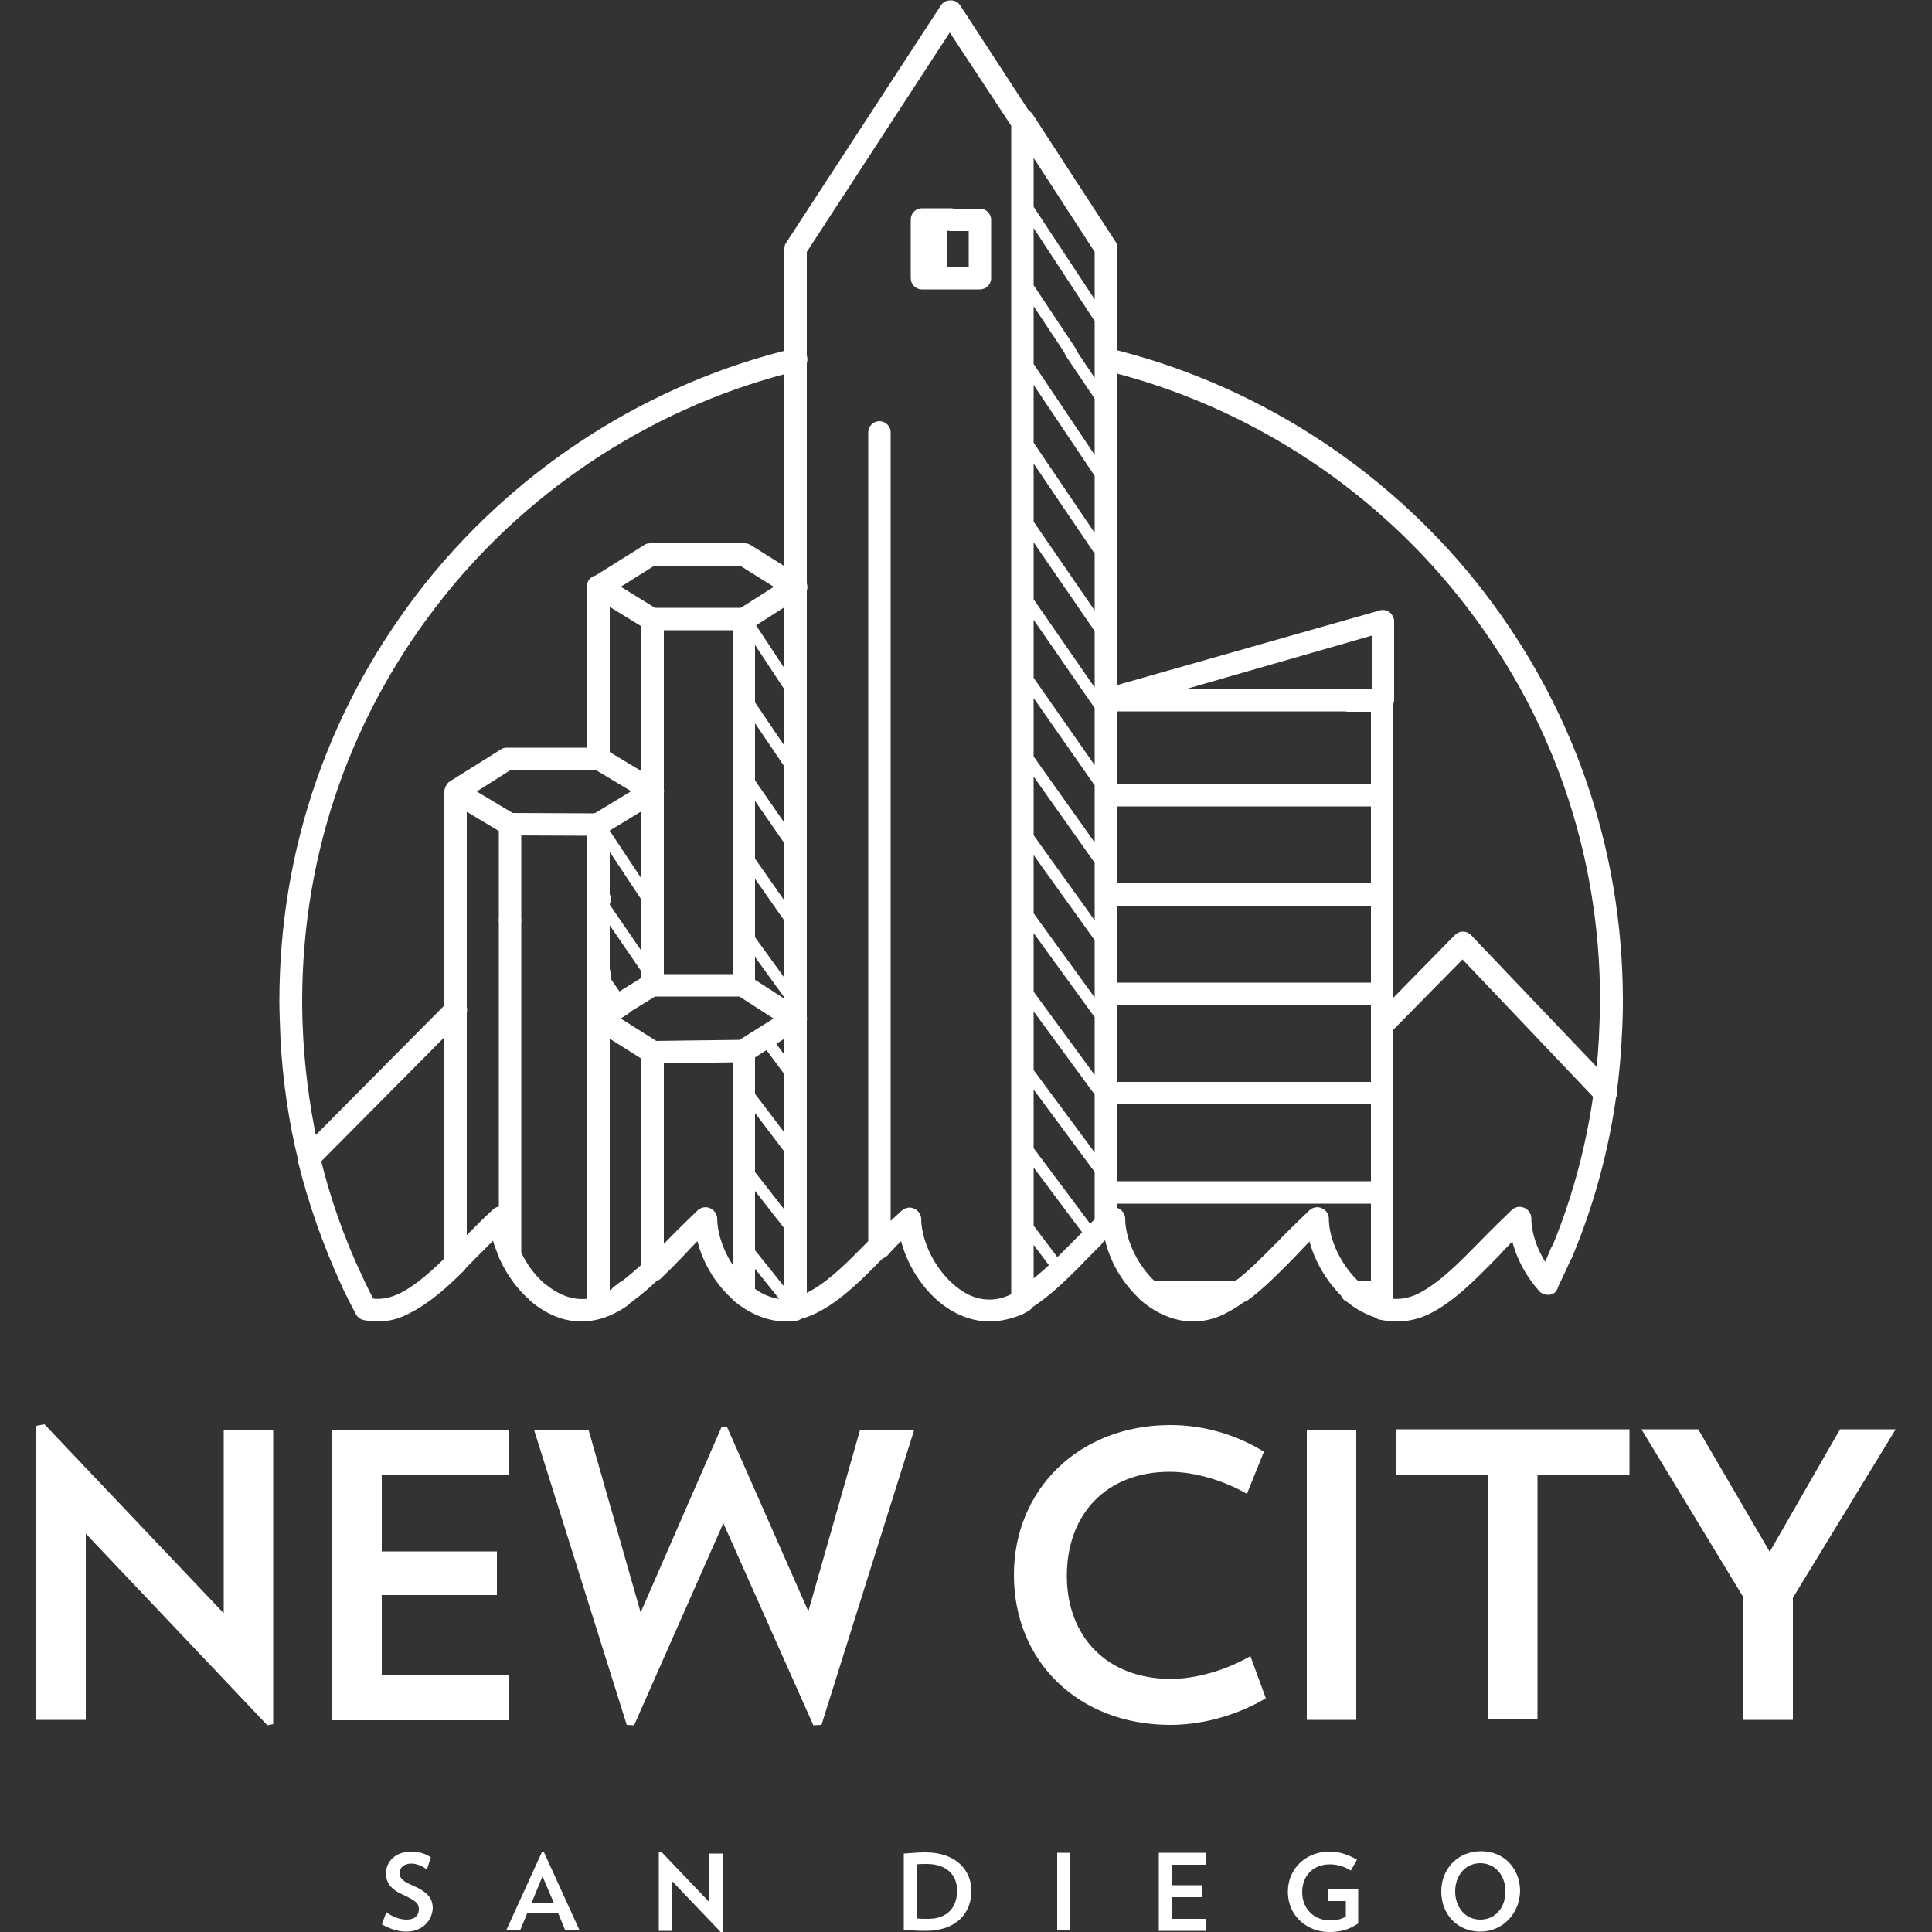 <svg xmlns="http://www.w3.org/2000/svg" viewBox="0 0 500 500" enable-background="new 0 0 500 500"><rect x="0" y="0" width="500" height="500" fill="#333333" stroke="none"/><path fill="#fff" d="M416.7 271.5h-.1c-1.6-.1-2.8-1.5-2.8-3.1.1-3.1.3-6.2.3-9.3 0-38.5-12.6-74.7-36.6-104.7-23.2-29.1-55.9-49.9-91.9-58.6-1.6-.4-2.5-1.9-2.2-3.5.4-1.6 1.9-2.5 3.5-2.2 37.3 9 71.1 30.5 95.2 60.6 24.8 31.1 37.9 68.6 37.9 108.4 0 3.1-.1 6.3-.3 9.5 0 1.7-1.3 2.9-3 2.9zM75.5 272c-1.6 0-2.8-1.2-2.9-2.8-.1-3.4-.3-6.8-.3-10 0-39.8 13.1-77.2 37.9-108.4 24.1-30.1 57.9-51.7 95.2-60.6 1.6-.4 3.2.6 3.5 2.2s-.6 3.2-2.2 3.5c-36 8.7-68.7 29.5-91.9 58.6-23.9 30-36.6 66.2-36.6 104.7 0 3.1.1 6.3.3 9.7.1 1.6-1.2 2.9-2.8 3.1h-.2zM404.3 327.2c-.4 0-.7 0-1.2-.3-1.5-.6-2.2-2.3-1.6-3.8 7.2-17.3 11.3-35.8 12.3-54.6.1-1.6 1.5-2.9 3.1-2.8 1.6.1 2.8 1.5 2.8 3.1-1 19.5-5.3 38.5-12.8 56.5-.4 1.1-1.5 1.9-2.6 1.9zM400.7 335.1c-.4 0-.9-.1-1.3-.3-1.5-.7-2.1-2.5-1.5-4 1.5-2.9 2.5-5.4 3.5-7.8.6-1.5 2.3-2.2 3.8-1.6 1.5.6 2.2 2.3 1.6 3.8-1 2.5-2.2 5-3.7 8.1-.3 1.2-1.3 1.8-2.4 1.8zM80 302.6c-1.3 0-2.5-.9-2.8-2.2-2.5-10.1-4-20.7-4.6-31.1-.1-1.6 1.2-2.9 2.8-3.1 1.6 0 2.9 1.2 3.1 2.8.6 10.1 2.1 20.3 4.4 30.1.4 1.6-.6 3.2-2.2 3.5-.2-.1-.5 0-.7 0zM94.7 341.7c-1 0-2.1-.6-2.6-1.6-1.5-2.9-2.8-5.3-3.8-7.6-4.7-10.3-8.5-21-11.2-32-.4-1.6.6-3.2 2.2-3.5 1.6-.4 3.2.6 3.5 2.2 2.6 10.7 6.2 21.1 10.9 31 1 2.2 2.2 4.6 3.7 7.5.7 1.5.1 3.2-1.2 4-.5-.1-1 0-1.5 0zM80 302.6c-.7 0-1.5-.3-2.1-.9-1.2-1.2-1.2-2.9 0-4.1 1.2-1.2 2.9-1.2 4.1 0 1.2 1.2 1.2 2.9 0 4.1-.5.6-1.2.9-2 .9zM80 302.6c-.7 0-1.5-.3-2.1-.9-1.2-1.2-1.2-2.9 0-4.1l38-38.3c1.2-1.2 2.9-1.2 4.1 0 1.2 1.2 1.2 2.9 0 4.1l-38 38.3c-.5.6-1.2.9-2 .9zM415.4 285.8c-.7 0-1.6-.3-2.1-.9l-34.8-36.6-18.5 18.8c-1.2 1.2-2.9 1.2-4.1 0-1.2-1.2-1.2-2.9 0-4.1l20.6-21c.6-.6 1.3-.9 2.1-.9.7 0 1.6.3 2.1.9l37 38.8c1.2 1.2 1 3.1-.1 4.1-.7.6-1.4.9-2.2.9zM357.7 341.4c-1.6 0-2.9-1.3-2.9-2.9v-4.4c0-1.6 1.3-2.9 2.9-2.9s2.9 1.3 2.9 2.9v4.4c0 1.7-1.1 2.9-2.9 2.9zM357.7 337.2c-1.6 0-2.9-1.3-2.9-2.9v-25.7c0-1.6 1.3-2.9 2.9-2.9s2.9 1.3 2.9 2.9v25.7c0 1.5-1.1 2.9-2.9 2.9zM357.7 341.6c-1.6 0-2.9-1.3-2.9-2.9 0-1.6 1.3-2.9 2.9-2.9s2.9 1.3 2.9 2.9c0 1.5-1.1 2.9-2.9 2.9zM357.7 260.1c-1.6 0-2.9-1.3-2.9-2.9v-25.7c0-1.6 1.3-2.9 2.9-2.9s2.9 1.3 2.9 2.9v25.7c0 1.5-1.1 2.9-2.9 2.9zM357.7 285.8c-1.6 0-2.9-1.3-2.9-2.9v-25.7c0-1.6 1.3-2.9 2.9-2.9s2.9 1.3 2.9 2.9v25.7c0 1.5-1.1 2.9-2.9 2.9zM357.7 234.4c-1.6 0-2.9-1.3-2.9-2.9v-25.7c0-1.6 1.3-2.9 2.9-2.9s2.9 1.3 2.9 2.9v25.7c0 1.5-1.1 2.9-2.9 2.9zM357.7 311.5c-1.6 0-2.9-1.3-2.9-2.9v-25.7c0-1.6 1.3-2.9 2.9-2.9s2.9 1.3 2.9 2.9v25.7c0 1.5-1.1 2.9-2.9 2.9zM357.7 208.7c-1.6 0-2.9-1.3-2.9-2.9v-21.6h-5.9c-1.6 0-2.9-1.3-2.9-2.9s1.3-2.9 2.9-2.9h8.8c1.6 0 2.9 1.3 2.9 2.9v24.5c0 1.5-1.1 2.9-2.9 2.9zM293.1 184.1h-6.9c-1.6 0-2.9-1.3-2.9-2.9s1.3-2.9 2.9-2.9h6.9c1.6 0 2.9 1.3 2.9 2.9s-1.3 2.9-2.9 2.9zM286.3 184.1c-1.3 0-2.5-.9-2.8-2.1-.4-1.6.4-3.2 2.1-3.7l71.4-20.3c.9-.3 1.9-.1 2.6.4.7.6 1.2 1.5 1.2 2.3v20.4c0 1.6-1.3 2.9-2.9 2.9-1.6 0-2.9-1.3-2.9-2.9v-16.6l-67.8 19.5c-.3.1-.6.1-.9.1zM348.9 184.1h-55.8c-1.6 0-2.9-1.3-2.9-2.9s1.3-2.9 2.9-2.9h55.8c1.6 0 2.9 1.3 2.9 2.9s-1.3 2.9-2.9 2.9zM357.7 208.7h-71.4c-1.6 0-2.9-1.3-2.9-2.9s1.3-2.9 2.9-2.9h71.4c1.6 0 2.9 1.3 2.9 2.9s-1.1 2.9-2.9 2.9zM357.7 234.4h-71.4c-1.6 0-2.9-1.3-2.9-2.9s1.3-2.9 2.9-2.9h71.4c1.6 0 2.9 1.3 2.9 2.9s-1.1 2.9-2.9 2.9zM357.7 260.1h-71.4c-1.6 0-2.9-1.3-2.9-2.9 0-1.6 1.3-2.9 2.9-2.9h71.4c1.6 0 2.9 1.3 2.9 2.9 0 1.5-1.1 2.9-2.9 2.9zM357.7 285.8h-71.4c-1.6 0-2.9-1.3-2.9-2.9 0-1.6 1.3-2.9 2.9-2.9h71.4c1.6 0 2.9 1.3 2.9 2.9 0 1.5-1.1 2.9-2.9 2.9zM357.7 311.5h-71.4c-1.6 0-2.9-1.3-2.9-2.9 0-1.6 1.3-2.9 2.9-2.9h71.4c1.6 0 2.9 1.3 2.9 2.9 0 1.5-1.1 2.9-2.9 2.9zM320.9 337.2h-23.6c-1.6 0-2.9-1.3-2.9-2.9 0-1.6 1.3-2.9 2.9-2.9h23.6c1.6 0 2.9 1.3 2.9 2.9 0 1.5-1.3 2.9-2.9 2.9zM357.7 337.2h-7.9c-1.6 0-2.9-1.3-2.9-2.9 0-1.6 1.3-2.9 2.9-2.9h7.9c1.6 0 2.9 1.3 2.9 2.9 0 1.5-1.1 2.9-2.9 2.9zM361.5 342c-1.5 0-3.1-.1-4.6-.6-1.6-.4-2.5-2.1-2.1-3.5.4-1.6 2.1-2.5 3.5-2.1 2.9.7 5.9.4 8.7-1 5.6-2.8 11-8.4 16.2-13.7 2.8-2.9 5.6-5.6 8.2-8.1.9-.7 2.1-.9 3.1-.4 1 .4 1.8 1.5 1.8 2.6 0 5 2.5 10.7 6.3 15 1 1.2 1 3.1-.1 4.1-1.2 1-3.1 1-4.1-.1-3.4-3.8-5.9-8.4-7-12.9-1.3 1.3-2.5 2.6-3.8 4-5.6 5.7-11.3 11.6-17.8 14.8-2.5 1.2-5.3 1.9-8.3 1.9zM97.8 342c-1.2 0-2.5-.1-3.7-.4-1.6-.3-2.6-1.9-2.2-3.5.3-1.6 1.9-2.6 3.5-2.2 2.8.6 5.4.1 8.1-1.2 4.4-2.2 8.8-6.3 12.5-10 1.2-1.2 2.9-1.2 4.1 0 1.2 1.2 1.2 2.9 0 4.1-4 4-8.8 8.4-14 11-2.7 1.5-5.5 2.2-8.3 2.2zM308.8 342c-4.7 0-9.4-1.9-13.7-5.6-1.2-1-1.3-2.9-.3-4.1 1-1.2 2.9-1.3 4.1-.3 2.8 2.5 8.5 6.2 15.4 2.8 1.5-.7 2.9-1.8 4.6-2.9 1.3-1 3.1-.7 4.1.6 1 1.3.7 3.1-.6 4.1-1.9 1.5-3.7 2.5-5.4 3.4-2.6 1.3-5.4 2-8.2 2zM297.2 337.2c-.7 0-1.3-.3-1.9-.7-4.8-4.3-8.4-10.4-9.5-16.6-.6-.1-1.2-.4-1.5-.9-1.2-1.2-1-3.1.1-4.1l1.9-1.8c.9-.7 2.1-.9 3.1-.4 1 .4 1.8 1.5 1.8 2.6 0 5.7 3.4 12.5 8.1 16.7 1.2 1 1.3 2.9.3 4.1-.8.6-1.7 1.1-2.4 1.1zM160.8 338.3c-.9 0-1.9-.4-2.5-1.3-.9-1.3-.6-3.2.7-4.1.4-.3.9-.6 1.2-.9 1.3-1 3.1-.7 4.1.6 1 1.3.7 3.1-.6 4.1-.4.3-.9.7-1.5 1-.2.5-.8.6-1.4.6zM117.9 329.8c-.7 0-1.5-.3-2.1-.9-1.2-1.2-1.2-2.9 0-4.1 1.2-1.2 2.5-2.5 3.7-3.8 2.8-2.9 5.6-5.7 8.2-8.1.9-.7 2.1-.9 3.1-.4 1 .4 1.8 1.5 1.8 2.6 0 2.5.7 5.3 1.9 8.1.6 1.5 0 3.2-1.5 3.8s-3.2 0-3.8-1.5c-.6-1.5-1.2-2.9-1.6-4.4l-4 4c-1.2 1.3-2.5 2.5-3.8 3.8-.3.6-1 .9-1.9.9zM162.1 337.3c-.9 0-1.8-.4-2.3-1.2-1-1.3-.7-3.1.6-4.1 1.9-1.5 4.1-3.2 6.5-5.6 1.2-1.2 3.1-1 4.1.1 1.2 1.2 1 3.1-.1 4.1-2.6 2.5-4.8 4.4-7 6-.5.6-1.2.7-1.8.7zM191.9 337.3c-.7 0-1.3-.3-1.9-.7-4.7-4-8.1-9.7-9.5-15.4-1.3 1.3-2.5 2.6-3.8 4-1.8 1.9-3.7 3.8-5.6 5.6-1.2 1.2-3.1 1-4.1-.1-1.2-1.2-1-3.1.1-4.1 1.9-1.8 3.7-3.7 5.4-5.4 2.8-2.9 5.6-5.6 8.2-8.1.9-.7 2.1-.9 3.1-.4 1 .4 1.8 1.5 1.8 2.6.1 5.9 3.4 12.8 8.4 17 1.2 1 1.3 2.9.3 4.1-.8.6-1.5.9-2.4.9zM203.4 342c-4.6 0-9.3-1.9-13.4-5.3-1.2-1-1.3-2.9-.3-4.1 1-1.2 2.9-1.3 4.1-.3 2.5 2.2 6.5 4.6 11.3 3.8 1.6-.3 3.1.7 3.4 2.3.3 1.6-.7 3.1-2.3 3.4-.9.1-1.9.2-2.8.2zM139.2 337.3c-.7 0-1.3-.3-1.9-.7-3.4-2.8-6.2-6.8-8.1-11-.6-1.5 0-3.2 1.5-3.8 1.5-.6 3.2 0 3.8 1.5 1.5 3.5 3.8 6.6 6.5 9 1.2 1 1.3 2.9.3 4.1-.5.6-1.2.9-2.1.9zM256.1 342c-3.4 0-6.8-1-10-2.9-6.2-3.7-11-10.7-12.9-17.9-1.2 1.2-2.5 2.5-3.5 3.7-1.2 1.2-2.9 1.2-4.1 0-1.2-1.2-1.2-2.9 0-4.1 2.5-2.5 5.3-5.3 7.9-7.6.9-.7 2.1-.9 3.1-.4 1 .4 1.8 1.5 1.8 2.6.1 7 4.8 15.1 10.9 18.9 2.9 1.8 7.3 3.2 12.5.6.4-.3 1-.6 1.5-.7 1.5-.9 3.2-.3 4 1 .9 1.5.3 3.2-1 4l-1.8 1c-2.8 1.1-5.6 1.8-8.4 1.8zM264.6 339.4c-1 0-2.1-.6-2.5-1.5-.9-1.5-.3-3.2 1-4 2.6-1.6 5.6-3.8 9.1-7.2 1.2-1.2 3.1-1 4.1.1 1.2 1.2 1 3.1-.1 4.1-3.8 3.7-7 6.2-10.1 8.1-.5.2-.9.4-1.5.4zM274.3 331.7c-.7 0-1.6-.3-2.1-.9-1.2-1.2-1-3.1.1-4.1l5.7-5.7c1-1 1.9-1.9 2.8-2.9 1.2-1.2 2.9-1.2 4.1 0 1.2 1.2 1.2 2.9 0 4.1l-2.8 2.8c-1.9 1.9-3.8 4-5.9 5.9-.4.5-1.2.8-1.9.8zM320.9 337.2c-.9 0-1.8-.4-2.3-1.2-1-1.3-.7-3.1.6-4.1 4-2.9 7.8-6.9 11.6-10.7 2.8-2.9 5.6-5.6 8.2-8.1.9-.7 2.1-.9 3.1-.4 1 .4 1.8 1.5 1.8 2.6 0 5.7 3.4 12.5 8.1 16.7 1.2 1 1.3 2.9.3 4.1-1 1.2-2.9 1.3-4.1.3-4.4-4-7.8-9.5-9.3-15.1-1.3 1.3-2.5 2.6-3.8 4-4 4-7.9 8.1-12.3 11.3-.8.3-1.4.6-1.9.6zM282.8 323.1c-.7 0-1.5-.3-2.1-.9-1.2-1.2-1.2-2.9 0-4.1 1.2-1.2 2.3-2.3 3.5-3.4 1.2-1.2 3.1-1 4.1.1 1.2 1.2 1 3.1-.1 4.1-1 1-2.2 2.1-3.4 3.2-.5.7-1.2 1-2 1zM205.7 341.7c-1.5 0-2.6-1-2.9-2.5-.3-1.6.9-3.1 2.3-3.4 1.3-.1 2.5-.6 3.7-1.2 5.6-2.8 11-8.4 16.2-13.7l.3-.3c1.2-1.2 2.9-1.2 4.1 0 1.2 1.2 1.2 2.9 0 4.1l-.3.3c-5.6 5.7-11.3 11.6-17.8 14.8-1.8.9-3.5 1.5-5.4 1.8.1.1 0 .1-.2.1zM264.6 339.4c-1 0-2.2-.6-2.6-1.6-.6-1.3-.1-2.9 1-3.7s2.6-.6 3.7.3c1.2 1.2 1.2 2.9 0 4.1-.3.3-.6.4-.9.6-.3.3-.7.3-1.2.3zM357.7 341.4c-.3 0-.4 0-.7-.1-3.2-.9-6.3-2.5-9.1-5-1.2-1-1.3-2.9-.3-4.1 1-1.2 2.9-1.3 4.1-.3 2.1 1.9 4.4 3.1 6.6 3.8 1.6.4 2.5 2.1 2.1 3.5-.2 1.5-1.4 2.2-2.7 2.2zM150.5 342c-4.6 0-9.1-1.8-13.2-5.3-1.2-1-1.3-2.9-.3-4.1 1-1.2 2.9-1.3 4.1-.3 2.8 2.3 8.4 5.9 15.1 2.5 1-.4 1.9-1 2.9-1.8 1.3-.9 3.2-.6 4.1.7.9 1.3.6 3.2-.7 4.1-1.2.9-2.5 1.6-3.7 2.2-2.7 1.3-5.5 2-8.3 2zM286.2 184.1c-1.6 0-2.9-1.3-2.9-2.9v-88.1c0-1.6 1.3-2.9 2.9-2.9 1.6 0 2.9 1.3 2.9 2.9v88.1c0 1.6-1.3 2.9-2.9 2.9zM205.9 339.4c-1.6 0-2.9-1.3-2.9-2.9v-2.1c0-1.6 1.3-2.9 2.9-2.9s2.9 1.3 2.9 2.9v2.1c0 1.5-1.3 2.9-2.9 2.9zM205.9 96c-1.6 0-2.9-1.3-2.9-2.9v-28.6c0-.6.1-1.2.4-1.6l40.1-61.5c.6-.9 1.5-1.3 2.5-1.3s1.9.4 2.5 1.3l18.5 28.4c.9 1.3.4 3.2-.9 4.1-1.3.9-3.2.4-4.1-.9l-16.2-24.6-37 56.8v27.9c0 1.6-1.3 2.9-2.9 2.9zM205.9 154.8c-1.6 0-2.9-1.3-2.9-2.9v-58.8c0-1.6 1.3-2.9 2.9-2.9s2.9 1.3 2.9 2.9v58.7c0 1.7-1.3 3-2.9 3zM286.2 96c-1.6 0-2.9-1.3-2.9-2.9v-27.9l-21.1-32.5c-.9-1.3-.4-3.2.9-4.1 1.3-.9 3.2-.4 4.1.9l21.6 33.2c.3.4.4 1 .4 1.6v28.7c-.1 1.7-1.4 3-3 3zM286.2 319.8c-1.6 0-2.9-1.3-2.9-2.9v-135.7c0-1.6 1.3-2.9 2.9-2.9 1.6 0 2.9 1.3 2.9 2.9v135.7c0 1.6-1.3 2.9-2.9 2.9zM227.6 325.7c-1.6 0-2.9-1.3-2.9-2.9v-210.9c0-1.6 1.3-2.9 2.9-2.9s2.9 1.3 2.9 2.9v210.9c0 1.6-1.3 2.9-2.9 2.9zM264.6 339.4c-1.6 0-2.9-1.3-2.9-2.9 0-1.6 1.3-2.9 2.9-2.9 1.6 0 2.9 1.3 2.9 2.9 0 1.5-1.3 2.9-2.9 2.9zM264.6 339.4c-1.6 0-2.9-1.3-2.9-2.9v-247.2c0-1.6 1.3-2.9 2.9-2.9 1.6 0 2.9 1.3 2.9 2.9v247.1c0 1.6-1.3 3-2.9 3zM264.6 34.2c-.7 0-1.5-.3-2.1-.9-.6-.6-.9-1.3-.9-2.1 0-.7.3-1.5.9-2.1 1.2-1.2 3.1-1 4.1 0 .6.6.9 1.3.9 2.1 0 .7-.3 1.5-.9 2.1-.4.6-1.3.9-2 .9zM264.6 92.2c-1.6 0-2.9-1.3-2.9-2.9v-58c0-1.6 1.3-2.9 2.9-2.9 1.6 0 2.9 1.3 2.9 2.9v58c0 1.6-1.3 2.9-2.9 2.9zM264.6 339.4c-.9 0-1.8-.4-2.2-1-1-1.3-.9-3.1.4-4.1 1.3-1 3.1-.9 4.1.4 1 1.3.9 3.1-.4 4.1-.6.4-1.2.6-1.9.6zM274.3 330.2c-.4 0-.9-.1-1.2-.6l-9.5-12.6c-.4-.6-.3-1.6.3-2.1.6-.4 1.6-.3 2.1.3l9.5 12.6c.4.6.3 1.6-.3 2.1-.3.3-.6.3-.9.3zM282.8 321.6c-.4 0-.9-.1-1.2-.6l-18.1-24.2c-.4-.6-.3-1.6.3-2.1.6-.4 1.6-.3 2.1.3l18.1 24.2c.4.6.3 1.6-.3 2.1-.3.3-.6.3-.9.3zM286.2 306.2c-.4 0-.9-.1-1.2-.6l-21.4-28.9c-.4-.6-.3-1.6.3-2.1.6-.4 1.6-.3 2.1.3l21.4 28.9c.4.6.3 1.6-.3 2.1-.3.1-.6.3-.9.3zM286.2 286.2c-.4 0-.9-.1-1.2-.6l-21.4-29.2c-.4-.6-.3-1.6.3-2.1.6-.4 1.6-.3 2.1.3l21.4 29.2c.4.6.3 1.6-.3 2.1-.3.1-.6.3-.9.3zM286.2 266.2c-.4 0-.9-.1-1.2-.6l-21.4-29.5c-.4-.6-.3-1.6.3-2.1.6-.4 1.6-.3 2.1.3l21.4 29.5c.4.6.3 1.6-.3 2.1-.3.2-.6.3-.9.3zM286.2 246.3c-.4 0-.9-.1-1.2-.6l-21.3-29.7c-.4-.6-.3-1.6.3-2.1.6-.4 1.6-.3 2.1.3l21.3 29.7c.4.6.3 1.6-.3 2.1-.3.1-.6.3-.9.3zM286.2 226.3c-.4 0-.9-.1-1.2-.6l-21.3-30.1c-.4-.7-.3-1.6.3-2.1.7-.4 1.6-.3 2.1.3l21.3 30c.4.7.3 1.6-.3 2.1-.3.2-.6.4-.9.4zM286.2 206.3c-.4 0-.9-.1-1.2-.6l-21.1-30.2c-.4-.7-.3-1.6.3-2.1.7-.4 1.6-.3 2.1.3l21.1 30.2c.4.7.3 1.6-.3 2.1-.3.2-.6.3-.9.3zM286.2 186.3c-.4 0-.9-.1-1.2-.6l-21.1-30.5c-.4-.7-.3-1.6.4-2.1.7-.4 1.6-.3 2.1.4l21.1 30.5c.4.7.3 1.6-.4 2.1-.3.1-.6.2-.9.2zM286.2 166.4c-.4 0-.9-.3-1.2-.6l-21.1-30.7c-.4-.7-.3-1.6.4-2.1.7-.4 1.6-.3 2.1.4l21.1 30.7c.4.7.3 1.6-.4 2.1l-.9.2zM286.2 146.4c-.4 0-.9-.3-1.2-.6l-21-31c-.4-.7-.3-1.6.4-2.1.7-.4 1.6-.3 2.1.4l21 31c.4.7.3 1.6-.4 2.1-.3.1-.6.2-.9.2zM286.2 126.3c-.4 0-.9-.3-1.2-.6l-21-31.3c-.4-.7-.3-1.6.4-2.1.7-.4 1.6-.3 2.1.4l21 31.3c.4.7.3 1.6-.4 2.1-.3.2-.6.2-.9.2zM286.2 106.3c-.4 0-.9-.3-1.2-.6l-9.3-13.8c-.4-.7-.3-1.6.4-2.1.7-.4 1.6-.3 2.1.4l9.3 13.8c.4.7.3 1.6-.4 2.1-.3.2-.6.2-.9.2zM277.1 92.5c-.4 0-.9-.3-1.2-.6l-11.7-17.6c-.4-.7-.3-1.6.4-2.1.7-.4 1.6-.3 2.1.4l11.7 17.6c.4.7.3 1.6-.4 2.1-.3.2-.6.2-.9.2zM286.2 86.3c-.4 0-.9-.3-1.2-.6l-20.8-31.7c-.4-.7-.3-1.6.4-2.1.7-.4 1.6-.3 2.1.4l20.9 31.7c.4.7.3 1.6-.4 2.1-.4.2-.7.2-1 .2zM253.6 74.9h-7.5c-1.6 0-2.9-1.3-2.9-2.9s1.3-2.9 2.9-2.9h4.6v-9.3h-4.6c-1.6 0-2.9-1.3-2.9-2.9s1.3-2.9 2.9-2.9h7.5c1.6 0 2.9 1.3 2.9 2.9v15.1c0 1.6-1.3 2.9-2.9 2.9zM242.3 74.6c-1.6 0-2.9-1.3-2.9-2.9v-14.7c0-1.6 1.3-2.9 2.9-2.9s2.9 1.3 2.9 2.9v14.7c0 1.6-1.3 2.9-2.9 2.9zM246.1 74.9h-7.5c-1.6 0-2.9-1.3-2.9-2.9v-15.2c0-1.6 1.3-2.9 2.9-2.9h7.5c1.6 0 2.9 1.3 2.9 2.9s-1.3 2.9-2.9 2.9h-4.6v9.3h4.6c1.6 0 2.9 1.3 2.9 2.9 0 1.7-1.3 3-2.9 3zM154.9 266.4c-1.6 0-2.9-1.3-2.9-2.9v-25.3c0-1.6 1.3-2.9 2.9-2.9 1.6 0 2.9 1.3 2.9 2.9v25.3c.1 1.6-1.3 2.9-2.9 2.9zM154.9 241.1c-1.6 0-2.9-1.3-2.9-2.9v-23.8c0-1.6 1.3-2.9 2.9-2.9 1.6 0 2.9 1.3 2.9 2.9v23.8c.1 1.6-1.3 2.9-2.9 2.9zM154.9 179.6c-1.6 0-2.9-1.3-2.9-2.9v-24.8c0-1.6 1.3-2.9 2.9-2.9s2.9 1.3 2.9 2.9v24.8c.1 1.6-1.3 2.9-2.9 2.9zM154.9 199.4c-1.6 0-2.9-1.3-2.9-2.9v-19.7c0-1.6 1.3-2.9 2.9-2.9s2.9 1.3 2.9 2.9v19.7c.1 1.6-1.3 2.9-2.9 2.9zM154.9 217.3c-1.6 0-2.9-1.3-2.9-2.9v-.9c0-1.6 1.3-2.9 2.9-2.9s2.9 1.3 2.9 2.9v.9c.1 1.6-1.3 2.9-2.9 2.9zM154.9 266.5c-1.6 0-2.9-1.3-2.9-2.9v-.1c0-1.6 1.3-2.9 2.9-2.9s2.9 1.3 2.9 2.9v.1c.1 1.6-1.3 2.9-2.9 2.9zM205.9 154.8c-.6 0-1-.1-1.6-.4l-12.6-7.9h-22.5l-12.6 7.9c-1.3.9-3.2.4-4.1-.9-.9-1.3-.4-3.2.9-4.1l13.4-8.4c.4-.3 1-.4 1.6-.4h24.2c.6 0 1 .1 1.6.4l13.4 8.4c1.3.9 1.8 2.6.9 4.1-.7.8-1.6 1.3-2.6 1.3zM154.9 216.3c-1.6 0-2.9-1.3-2.9-2.9 0-1.6 1.3-2.9 2.9-2.9s2.9 1.3 2.9 2.9c.1 1.6-1.3 2.9-2.9 2.9zM205.9 266.4c-1.6 0-2.9-1.3-2.9-2.9v-111.7c0-1.6 1.3-2.9 2.9-2.9s2.9 1.3 2.9 2.9v111.6c0 1.7-1.3 3-2.9 3zM205.9 266.5c-1.6 0-2.9-1.3-2.9-2.9v-.1c0-1.6 1.3-2.9 2.9-2.9s2.9 1.3 2.9 2.9v.1c0 1.6-1.3 2.9-2.9 2.9zM192.5 163.1c-1.6 0-2.9-1.3-2.9-2.9 0-1.3.9-2.5 2.2-2.8 1.2-.3 2.6.1 3.4 1.2.9 1.3.4 3.2-.9 4-.6.4-1.2.5-1.8.5zM168.9 163.1h-.3c-.6 0-1-.1-1.6-.4l-13.7-8.4c-1.3-.9-1.8-2.6-1-4.1.9-1.3 2.6-1.8 4.1-1l13.1 8.1c1.3.3 2.3 1.5 2.3 2.9 0 1.6-1.2 2.9-2.9 2.9zM192.5 163.1h-23.6c-1.6 0-2.9-1.3-2.9-2.9s1.3-2.9 2.9-2.9h23.6c1.6 0 2.9 1.3 2.9 2.9s-1.3 2.9-2.9 2.9zM192.7 163.1c-1 0-1.9-.4-2.5-1.3-.9-1.3-.4-3.2.9-4.1l13.2-8.4c1.3-.9 3.2-.4 4.1.9.9 1.3.4 3.2-.9 4.1l-13.2 8.4c-.6.3-1.1.4-1.6.4zM192.5 257.9c-1.6 0-2.9-1.3-2.9-2.9v-70c0-1.6 1.3-2.9 2.9-2.9s2.9 1.3 2.9 2.9v69.9c0 1.8-1.3 3-2.9 3zM192.5 275.2c-1.6 0-2.9-1.3-2.9-2.9v-.3c0-1.6 1.3-2.9 2.9-2.9s2.9 1.3 2.9 2.9v.3c0 1.6-1.3 2.9-2.9 2.9zM192.5 188.1c-1.6 0-2.9-1.3-2.9-2.9v-24.8c0-1.6 1.3-2.9 2.9-2.9s2.9 1.3 2.9 2.9v24.8c0 1.6-1.3 2.9-2.9 2.9zM168.9 188.1c-1.6 0-2.9-1.3-2.9-2.9v-24.8c0-1.6 1.3-2.9 2.9-2.9s2.9 1.3 2.9 2.9v24.8c0 1.6-1.2 2.9-2.9 2.9zM168.9 207.6c-1.6 0-2.9-1.3-2.9-2.9v-19.7c0-1.6 1.3-2.9 2.9-2.9s2.9 1.3 2.9 2.9v19.7c0 1.6-1.2 2.9-2.9 2.9zM117.9 329.8c-1.6 0-2.9-1.3-2.9-2.9v-65.5c0-1.6 1.3-2.9 2.9-2.9s2.9 1.3 2.9 2.9v65.5c.1 1.6-1.3 2.9-2.9 2.9zM117.9 232.6c-1.6 0-2.9-1.3-2.9-2.9v-24.8c0-1.6 1.3-2.9 2.9-2.9s2.9 1.3 2.9 2.9v24.8c.1 1.6-1.3 2.9-2.9 2.9zM168.9 207.6c-.4 0-1-.1-1.5-.4l-14-8.4c-1.3-.9-1.9-2.6-1-4 .9-1.3 2.6-1.9 4-1l14 8.4c1.3.9 1.9 2.6 1 4-.5 1-1.5 1.4-2.5 1.4zM117.9 207.8c-1.6 0-2.9-1.3-2.9-2.9 0-1 .6-2.1 1.3-2.6l13.4-8.4c.4-.3 1-.4 1.6-.4h23.6c1.6 0 2.9 1.3 2.9 2.9s-1.3 2.9-2.9 2.9h-22.8l-12.3 7.8c-.4.4-1.2.7-1.9.7zM117.9 264.3c-1.6 0-2.9-1.3-2.9-2.9v-31.7c0-1.6 1.3-2.9 2.9-2.9s2.9 1.3 2.9 2.9v31.7c.1 1.6-1.3 2.9-2.9 2.9zM168.9 207.8c-1.6 0-2.9-1.3-2.9-2.9s1.3-2.9 2.9-2.9 2.9 1.3 2.9 2.9v.1c0 1.5-1.2 2.8-2.9 2.8zM168.9 257.9c-1.6 0-2.9-1.3-2.9-2.9v-50.1c0-1.6 1.3-2.9 2.9-2.9s2.9 1.3 2.9 2.9v50.1c0 1.7-1.2 2.9-2.9 2.9zM154.9 216.3c-1 0-1.9-.4-2.5-1.5-.9-1.3-.4-3.2 1-4l14-8.5c1.3-.9 3.2-.4 4 1 .9 1.3.4 3.2-1 4l-14 8.5c-.3.4-.9.5-1.5.5zM132 216.3c-.6 0-1-.1-1.5-.4l-14-8.4c-1.3-.9-1.8-2.6-1-4 .9-1.3 2.6-1.8 4-1l14 8.4c1.3.9 1.8 2.6 1 4-.6.8-1.6 1.4-2.5 1.4zM154.9 213.4"/><path fill="#fff" d="M154.9 216.3l-23.1-.1c-1.6 0-2.9-1.3-2.9-2.9s1.3-2.9 2.9-2.9l23.1.1c1.6 0 2.9 1.3 2.9 2.9.1 1.6-1.3 2.9-2.9 2.9zM155.1 232.6M154.9 238.2"/><path fill="#fff" d="M155.1 266.4c-1.6 0-2.9-1.3-2.9-2.9v-11.7c0-1.6 1.3-2.9 2.9-2.9 1.6 0 2.9 1.3 2.9 2.9v11.7c0 1.6-1.3 2.9-2.9 2.9zM154.9 214.4M155.1 232.6M155.1 251.7M154.9 238.2M154.9 213.4M155.1 263.6M155.2 288.4"/><path fill="#fff" d="M154.9 216.3c-1.6 0-2.9-1.3-2.9-2.9 0-1.6 1.3-2.9 2.9-2.9s2.9 1.3 2.9 2.9c.1 1.6-1.3 2.9-2.9 2.9zM155.1 266.5c-1.6 0-2.9-1.3-2.9-2.9 0-1.6 1.3-2.9 2.9-2.9s2.9 1.3 2.9 2.9c0 1.6-1.3 2.9-2.9 2.9zM132 327.3c-1.6 0-2.9-1.3-2.9-2.9v-86.2c0-1.6 1.3-2.9 2.9-2.9s2.9 1.3 2.9 2.9v86.3c0 1.6-1.3 2.8-2.9 2.8zM132 213.4"/><path fill="#fff" d="M132 241.1c-1.6 0-2.9-1.3-2.9-2.9v-24.8c0-1.6 1.3-2.9 2.9-2.9s2.9 1.3 2.9 2.9v24.8c0 1.6-1.3 2.9-2.9 2.9zM154.9 238.2"/><path fill="#fff" d="M155.1 266.5c-.9 0-1.8-.4-2.3-1.2-.9-1.3-.6-3.1.7-4.1 1.3-.9 3.2-.6 4.1.7.9 1.3.6 3.1-.7 4.1-.7.2-1.2.5-1.8.5zM205.7 266.5c-.6 0-1-.1-1.6-.4l-13.2-8.5c-.9-.6-1.5-1.5-1.5-2.5 0-1.6 1.3-2.9 2.9-2.9.6 0 1.2.1 1.6.4l13.2 8.5c1.3.9 1.8 2.6.9 4.1-.4.7-1.2 1.3-2.3 1.3zM155.1 266.5c-1 0-1.9-.4-2.5-1.5-.9-1.3-.4-3.2 1-4.1l5.7-3.5c1.3-.9 3.2-.4 4.1 1 .9 1.3.4 3.2-1 4.1l-5.7 3.5c-.6.4-1 .5-1.6.5zM154.9 266.5c-1 0-1.9-.4-2.5-1.5-.9-1.3-.4-3.2 1-4.1 1.3-.9 3.2-.4 4.1.9.9 1.3.4 3.1-.9 4l-.1.1c-.4.5-1 .6-1.6.6zM160.8 262.8c-1 0-1.9-.4-2.5-1.5-.9-1.3-.4-3.2 1-4.1l8.1-5c1.3-.9 3.2-.4 4.1 1 .9 1.3.4 3.2-1 4.1l-8.1 5c-.4.4-1 .5-1.6.5zM192.5 257.9h-23.6c-1.6 0-2.9-1.3-2.9-2.9s1.3-2.9 2.9-2.9h23.6c1.6 0 2.9 1.3 2.9 2.9s-1.3 2.9-2.9 2.9zM205.9 266.5c-.6 0-1-.1-1.6-.4l-.1-.1c-1.3-.9-1.8-2.6-.9-4.1.9-1.3 2.6-1.8 4.1-.9l.1.1c1.3.9 1.8 2.6.9 4.1-.6.9-1.5 1.3-2.5 1.3zM154.9 291.2c-1.6 0-2.9-1.3-2.9-2.9v-24.7c0-1.6 1.3-2.9 2.9-2.9s2.9 1.3 2.9 2.9v24.7c.1 1.6-1.3 2.9-2.9 2.9zM154.9 339.6c-1.6 0-2.9-1.3-2.9-2.9v-48.5c0-1.6 1.3-2.9 2.9-2.9s2.9 1.3 2.9 2.9v48.5c.1 1.6-1.3 2.9-2.9 2.9zM192.5 337.3h-.6c-1.6 0-2.9-1.3-2.9-2.9 0-1.6 1.3-2.9 2.9-2.9h.6c1.6 0 2.9 1.3 2.9 2.9 0 1.6-1.3 2.9-2.9 2.9zM205.9 337.3c-1.6 0-2.9-1.3-2.9-2.9v-70.8c0-1.6 1.3-2.9 2.9-2.9s2.9 1.3 2.9 2.9v70.8c0 1.6-1.3 2.9-2.9 2.9zM205.7 263.6"/><path fill="#fff" d="M155.1 266.4c-.4 0-1-.1-1.5-.4l-.1-.1c-1.3-.9-1.8-2.6-.9-4.1.9-1.3 2.6-1.8 4.1-.9 1.3.9 1.9 2.6 1 4.1-.7.9-1.8 1.4-2.6 1.4zM192.5 274.7c-1.6 0-2.9-1.3-2.9-2.9 0-1 .6-2.1 1.5-2.5l5.1-3.2c1.3-.9 3.2-.4 4.1.9.9 1.3.4 3.2-.9 4.1l-5.3 3.4c-.4.1-1 .2-1.6.2zM168.9 275.2c-1.6 0-2.9-1.3-2.9-2.9 0-1.6 1.3-2.9 2.9-2.9l23.6-.3c1.6 0 2.9 1.3 2.9 2.9 0 1.6-1.3 2.9-2.9 2.9l-23.6.3zM197.8 271.5c-1 0-1.9-.4-2.5-1.3-.9-1.3-.4-3.2.9-4.1l7.9-5c1.3-.9 3.2-.4 4.1.9.9 1.3.4 3.2-.9 4.1l-7.9 5c-.4.3-1 .4-1.6.4zM168.9 275.2c-.6 0-1-.1-1.6-.4l-13.8-8.7c-1.3-.9-1.8-2.6-.9-4.1.9-1.3 2.6-1.8 4.1-.9l13.8 8.7c1.3.9 1.8 2.6.9 4.1-.5.7-1.5 1.3-2.5 1.3zM155.1 263.6"/><path fill="#fff" d="M192.5 337.3c-1.6 0-2.9-1.3-2.9-2.9 0-1.6 1.3-2.9 2.9-2.9s2.9 1.3 2.9 2.9c0 1.6-1.3 2.9-2.9 2.9zM192.5 337.3c-1.6 0-2.9-1.3-2.9-2.9v-.3c0-1.6 1.3-2.9 2.9-2.9s2.9 1.3 2.9 2.9v.3c0 1.6-1.3 2.9-2.9 2.9zM192.5 337c-1.6 0-2.9-1.3-2.9-2.9v-37.4c0-1.6 1.3-2.9 2.9-2.9s2.9 1.3 2.9 2.9v37.4c0 1.6-1.3 2.9-2.9 2.9zM192.5 299.7c-1.6 0-2.9-1.3-2.9-2.9v-24.5c0-1.6 1.3-2.9 2.9-2.9s2.9 1.3 2.9 2.9v24.5c0 1.6-1.3 2.9-2.9 2.9zM168.9 299.7c-1.6 0-2.9-1.3-2.9-2.9v-24.5c0-1.6 1.3-2.9 2.9-2.9s2.9 1.3 2.9 2.9v24.5c0 1.6-1.2 2.9-2.9 2.9zM168.9 331.6c-1.6 0-2.9-1.3-2.9-2.9v-31.9c0-1.6 1.3-2.9 2.9-2.9s2.9 1.3 2.9 2.9v31.9c0 1.5-1.2 2.9-2.9 2.9zM154.9 288.3"/><path fill="#fff" d="M192.5 299.7c-1.6 0-2.9-1.3-2.9-2.9 0-1.6 1.3-2.9 2.9-2.9 1.6 0 2.9 1.3 2.9 2.9 0 1.6-1.3 2.9-2.9 2.9zM204.1 338.3c-.4 0-.9-.1-1.2-.6l-10.6-13.2c-.4-.6-.4-1.6.3-2.1.6-.4 1.6-.4 2.1.3l10.6 13.2c.4.6.4 1.6-.3 2.1-.2.3-.4.3-.9.3zM205.9 320.7c-.4 0-.9-.1-1.2-.6l-12.5-16c-.4-.6-.4-1.6.3-2.1.6-.4 1.6-.4 2.1.3l12.5 16c.4.6.4 1.6-.3 2.1-.2.2-.6.3-.9.3zM205.9 300.9c-.4 0-.9-.1-1.2-.6l-12.6-16.6c-.4-.6-.3-1.6.3-2.1.6-.4 1.6-.3 2.1.3l12.6 16.6c.4.6.3 1.6-.3 2.1-.2.1-.6.3-.9.3zM205.9 280.9c-.4 0-.9-.1-1.2-.6l-8.1-10.9c-.4-.6-.3-1.6.3-2.1.6-.4 1.6-.3 2.1.3l8.1 10.9c.4.6.3 1.6-.3 2.1-.3.3-.6.3-.9.3zM205.9 261.1c-.4 0-.9-.1-1.2-.6l-12.9-17.8c-.4-.6-.3-1.6.3-2.1.6-.4 1.6-.3 2.1.3l12.9 17.8c.4.6.3 1.6-.3 2.1-.3.1-.6.3-.9.3zM205.9 241.3c-.4 0-.9-.1-1.2-.6l-12.9-18.4c-.4-.7-.3-1.6.3-2.1.6-.4 1.6-.3 2.1.3l12.9 18.4c.4.7.3 1.6-.3 2.1-.3.1-.6.3-.9.3zM205.9 221.3c-.4 0-.9-.1-1.2-.6l-13.1-18.9c-.4-.7-.3-1.6.4-2.1.7-.4 1.6-.3 2.1.4l13.1 18.9c.4.7.3 1.6-.4 2.1-.3.2-.6.2-.9.2zM205.9 201.5c-.4 0-.9-.3-1.2-.6l-13.2-19.5c-.4-.7-.3-1.6.4-2.1.7-.4 1.6-.3 2.1.4l13.2 19.5c.4.7.3 1.6-.4 2.1l-.9.2zM205.9 181.6c-.4 0-.9-.3-1.2-.6l-13.2-20c-.4-.7-.3-1.6.4-2.1.7-.4 1.6-.3 2.1.4l13.2 20c.4.7.3 1.6-.4 2.1-.3.1-.6.2-.9.2zM160.8 261.4c-.4 0-.9-.1-1.2-.6l-5.7-8.2c-.4-.7-.3-1.6.3-2.1.7-.4 1.6-.3 2.1.3l5.7 8.2c.4.7.3 1.6-.3 2.1-.3.3-.6.3-.9.3zM155.1 251.7"/><path fill="#fff" d="M168.9 254.5c-.4 0-.9-.3-1.2-.6l-14-20.4c-.4-.7-.3-1.6.4-2.1.7-.4 1.6-.3 2.1.4l14 20.4c.4.7.3 1.6-.4 2.1l-.9.2zM155.1 235.5c-.9 0-1.9-.4-2.5-1.3-.9-1.3-.6-3.2.9-4.1 1.3-.9 3.2-.6 4.1.9.9 1.5.6 3.2-.9 4.1-.6.3-1.2.4-1.6.4zM154.9 216.3c-1 0-1.9-.4-2.5-1.5-.9-1.3-.4-3.2 1-4 1.3-.9 3.2-.4 4 1 .7 1.5.4 3.2-1 4-.5.4-.9.5-1.5.5zM154.9 216.3c-1 0-1.9-.4-2.5-1.3-.9-1.3-.4-3.2.9-4.1 1.3-.9 3.2-.4 4.1.9.9 1.3.4 3.2-.9 4.1-.4.3-1 .4-1.6.4zM168.9 236c-.4 0-.9-.3-1.2-.6l-14-21.1c-.4-.7-.3-1.6.4-2.1.7-.4 1.6-.3 2.1.4l14 21.1c.4.7.3 1.6-.4 2.1l-.9.2z"/><g fill="#fff"><path d="M69.2 446.5l-47-49.6v48.2h-12.8v-76.1l2.1-.4 46.4 48.9v-47.5h12.8v76.2l-1.5.3zM86 445.1v-75h45.8v11.7h-33v19.7h29.8v11.3h-29.8v20.7h33v11.7h-45.8v-.1zM212.6 446.4l-2.1.1-23.3-52.3-23.1 52.3-1.9-.1-24-76.4h14.1l13.5 47.3 20.9-47.9h1.5l21 47.6 13.4-47h14l-24 76.4zM302.9 446.4c-23.8 0-40.5-16.4-40.5-38.8 0-22.2 16.9-38.8 40.5-38.8 9.3 0 17.8 2.9 24.2 6.9l-4.4 10.9c-5.9-3.4-13.4-5.7-20-5.7-16.4 0-26.6 11-26.6 26.9 0 15.7 10.3 26.7 26.9 26.7 6.6 0 14.4-2.3 20.6-5.9l4 10.9c-6.3 3.8-15.3 6.9-24.7 6.9zM338.2 445.1v-75h12.8v75h-12.8zM397.9 381.6v63.4h-12.8v-63.4h-23.9v-11.7h60.5v11.7h-23.8zM464 413.5v31.6h-12.8v-31.7l-26.4-43.5h14.7l18.5 31.7 18.2-31.7h14.4l-26.6 43.6z"/></g><g fill="#fff"><path d="M105.1 499.9c-2.3 0-4.6-.9-6.3-1.9l1.2-3.1c1.6 1.2 3.5 1.9 5.3 1.9 2.1 0 3.1-1.2 3.1-2.6 0-1.5-.6-2.2-3.8-3.7-3.5-1.5-4.7-3.2-4.7-5.7 0-2.9 2.3-5.6 6.6-5.6 1.9 0 3.8.6 5 1.5l-1 3.1c-1-.7-2.6-1.5-4-1.5-2.1 0-3.1 1.2-3.1 2.5s1 2.2 3.5 3.2c4 1.8 5.1 3.4 5.1 6-.3 3.2-2.7 5.9-6.9 5.9zM146.3 499.6l-1.9-4.6h-7.9l-1.9 4.6h-3.6l9.3-20.4h.4l9.3 20.4h-3.7zm-5.9-14l-2.8 6.8h5.7l-2.9-6.8zM186.5 500l-12.6-13.2v12.9h-3.4v-20.4l.6-.1 12.5 13.1v-12.6h3.4v20.3h-.5zM239.6 499.7c-2.2 0-3.8-.1-5.7-.3v-19.7c1.9-.1 3.5-.3 5.6-.3 7.9 0 11.9 4.6 11.9 10 0 5.6-3.8 10.3-11.8 10.3zm.3-17.3c-1 0-1.9 0-2.6.1v14c.9.1 1.6.1 2.9.1 5.1 0 7.5-3.1 7.5-7.3 0-4.1-2.8-6.9-7.8-6.9zM273.6 499.6v-20.1h3.4v20.1h-3.4zM299.9 499.6v-20.1h12.1v3.1h-8.8v5.3h7.9v3.1h-7.9v5.6h8.8v3.1h-12.1zM351.5 489v8.8c-2.2 1.5-4.4 2.2-7.5 2.2-5.7 0-10.7-4.1-10.7-10.4 0-6.3 5-10.4 10.7-10.4 2.9 0 5.1.9 7.2 2.1l-1.6 2.8c-1.6-1-3.5-1.6-5.4-1.6-4.6 0-7.2 3.2-7.2 7.2 0 4.3 3.1 7.3 7.2 7.3 1.8 0 2.9-.3 4.1-1v-4h-4.7v-3.1h7.9v.1zM383.1 499.9c-5.9 0-10.1-4.4-10.1-10.4s4.4-10.4 10.3-10.4 10.1 4.4 10.1 10.4c-.2 5.9-4.6 10.4-10.3 10.4zm0-17.7c-3.8 0-6.5 3.1-6.5 7.3 0 4.1 2.6 7.3 6.5 7.3s6.5-3.1 6.5-7.3c0-4.2-2.7-7.3-6.5-7.3z"/></g></svg>